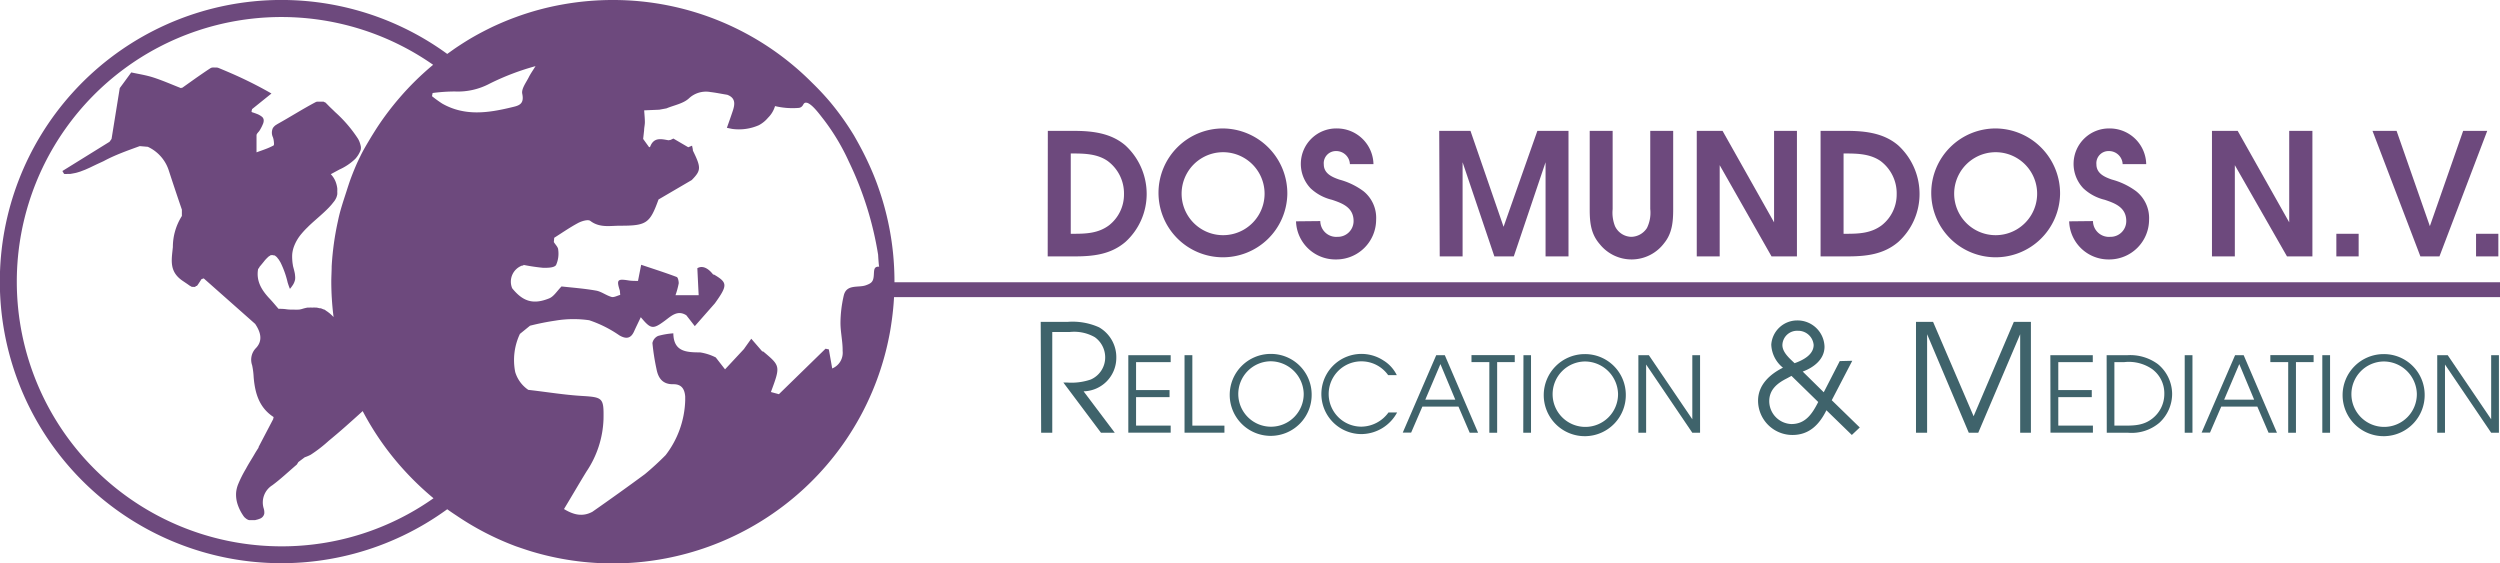 <svg xmlns="http://www.w3.org/2000/svg" viewBox="0 0 393.53 88.65"><defs><style>.cls-1{fill:#6d497d;}.cls-2{fill:#3f636b;}</style></defs><g id="Layer_2" data-name="Layer 2"><g id="Layer_1-2" data-name="Layer 1"><path class="cls-1" d="M164.94,20.6H169c2.89,0,5.87.32,8.16,2.3a10.37,10.37,0,0,1,3.34,7.67,10.2,10.2,0,0,1-3.34,7.51c-2.34,2-5.11,2.28-8.08,2.28h-4.16ZM169,36.8c2,0,3.9-.08,5.58-1.34a6.15,6.15,0,0,0,2.35-4.89,6.34,6.34,0,0,0-2.59-5.24c-1.63-1.12-3.63-1.17-5.52-1.17h-.27V36.8Z"/><path class="cls-1" d="M202.64,30.57A10.14,10.14,0,1,1,192.5,20.22,10.22,10.22,0,0,1,202.64,30.57ZM186,30.49a6.53,6.53,0,1,0,13.06,0,6.53,6.53,0,1,0-13.06,0Z"/><path class="cls-1" d="M207.83,34.8a2.51,2.51,0,0,0,2.71,2.48,2.48,2.48,0,0,0,2.53-2.48c0-2.17-1.8-2.81-3.4-3.35a7.39,7.39,0,0,1-3.37-1.81,5.58,5.58,0,0,1,4.21-9.42,5.74,5.74,0,0,1,5.69,5.62h-3.71a2.15,2.15,0,0,0-2.19-2.06,1.91,1.91,0,0,0-1.92,2.09c0,1.44,1.29,2,2.45,2.4a11.27,11.27,0,0,1,3.79,1.82,5.38,5.38,0,0,1,2,4.49,6.27,6.27,0,0,1-6.32,6.26,6.2,6.2,0,0,1-6.29-6Z"/><path class="cls-1" d="M226.55,20.6h4.92l5.21,15.1L242,20.6h4.9V40.36h-3.61V25.54l-5,14.82h-3.06l-5-14.82V40.36h-3.6Z"/><path class="cls-1" d="M253.85,20.6V32.92a5.79,5.79,0,0,0,.37,2.68,2.9,2.9,0,0,0,2.58,1.68,3,3,0,0,0,2.45-1.39,5.46,5.46,0,0,0,.52-3V20.6h3.61V32.92c0,2-.16,3.8-1.42,5.35a6.41,6.41,0,0,1-10.14.16c-1.42-1.63-1.58-3.45-1.58-5.51V20.6Z"/><path class="cls-1" d="M267.09,20.6h4.06L279.26,35V20.6h3.6V40.36h-4L270.7,26V40.36h-3.61Z"/><path class="cls-1" d="M286.58,20.6h4.08c2.89,0,5.87.32,8.16,2.3a10.37,10.37,0,0,1,3.34,7.67,10.17,10.17,0,0,1-3.34,7.51c-2.34,2-5.11,2.28-8.08,2.28h-4.16Zm4.05,16.2c2,0,3.9-.08,5.58-1.34a6.15,6.15,0,0,0,2.35-4.89A6.35,6.35,0,0,0,296,25.33c-1.64-1.12-3.64-1.17-5.53-1.17h-.27V36.8Z"/><path class="cls-1" d="M324.28,30.57a10.14,10.14,0,1,1-10.14-10.35A10.22,10.22,0,0,1,324.28,30.57Zm-16.67-.08a6.53,6.53,0,1,0,13.06,0,6.53,6.53,0,1,0-13.06,0Z"/><path class="cls-1" d="M329.46,34.8a2.51,2.51,0,0,0,2.72,2.48,2.47,2.47,0,0,0,2.52-2.48c0-2.17-1.79-2.81-3.39-3.35a7.39,7.39,0,0,1-3.37-1.81,5.58,5.58,0,0,1,4.21-9.42,5.74,5.74,0,0,1,5.69,5.62h-3.71a2.15,2.15,0,0,0-2.19-2.06A1.91,1.91,0,0,0,330,25.87c0,1.44,1.29,2,2.45,2.4a11.27,11.27,0,0,1,3.79,1.82,5.38,5.38,0,0,1,2.05,4.49A6.27,6.27,0,0,1,332,40.84a6.2,6.2,0,0,1-6.29-6Z"/><path class="cls-1" d="M348.19,20.6h4.05L360.35,35V20.6H364V40.36h-4L351.79,26V40.36h-3.6Z"/><path class="cls-1" d="M367.77,36.8h3.51v3.56h-3.51Z"/><path class="cls-1" d="M373.46,20.6h3.79l5.24,15,5.24-15h3.79L384,40.36h-3Z"/><path class="cls-1" d="M389.76,36.8h3.51v3.56h-3.51Z"/><path class="cls-2" d="M163.82,50.67H168a10.18,10.18,0,0,1,5,.85,5.42,5.42,0,0,1,2.72,4.84,5.27,5.27,0,0,1-5.15,5.24l4.91,6.52h-2.17l-5.93-7.91h.52a9.39,9.39,0,0,0,3.8-.47,3.79,3.79,0,0,0,2.27-3.54,3.9,3.9,0,0,0-1.63-3.12,6.54,6.54,0,0,0-3.94-.82h-2.76V68.12h-1.75Z"/><path class="cls-2" d="M177.61,55.91h6.67V57h-5.45v4.4h5.27v1.11h-5.27V67h5.45v1.11h-6.67Z"/><path class="cls-2" d="M186.46,55.91h1.23V67h5.05v1.11h-6.28Z"/><path class="cls-2" d="M206.47,62A6.45,6.45,0,1,1,200,55.71,6.4,6.4,0,0,1,206.47,62ZM200,56.87a5.15,5.15,0,1,0,5.22,5.1,5.24,5.24,0,0,0-5.22-5.1Z"/><path class="cls-2" d="M218.51,59.05a5.15,5.15,0,0,0-4.26-2.17,5.14,5.14,0,1,0,.08,10.28,5.33,5.33,0,0,0,4.23-2.23h1.36a6.44,6.44,0,0,1-5.59,3.4,6.31,6.31,0,1,1,3.42-11.6,5.58,5.58,0,0,1,2.12,2.32Z"/><path class="cls-2" d="M226.08,55.91h1.35l5.24,12.21h-1.32L229.58,64H223.9l-1.77,4.1h-1.32Zm3,7-2.34-5.6-2.38,5.6Z"/><path class="cls-2" d="M234.44,57h-2.81v-1.1h6.81V57h-2.77V68.12h-1.23Z"/><path class="cls-2" d="M239.81,55.91H241V68.12h-1.22Z"/><path class="cls-2" d="M255.92,62a6.46,6.46,0,1,1-6.46-6.26A6.41,6.41,0,0,1,255.92,62Zm-6.44-5.1A5.15,5.15,0,1,0,254.7,62a5.24,5.24,0,0,0-5.22-5.1Z"/><path class="cls-2" d="M257.9,55.91h1.65L266.39,66V55.91h1.22V68.12h-1.22l-7.27-10.74V68.12H257.9Z"/><path class="cls-2" d="M291.57,56.79,288.34,63l4.41,4.29-1.25,1.18-4-3.89c-1.11,2.24-2.69,3.89-5.35,3.89a5.41,5.41,0,0,1-5.41-5.4c0-2.5,1.89-4.18,3.92-5.19a4.88,4.88,0,0,1-1.84-3.64,4.09,4.09,0,0,1,4.08-3.8,4.25,4.25,0,0,1,4.3,4.13c0,2-1.7,3.28-3.43,3.92l3.31,3.26,2.52-4.91Zm-10.31,2.78c-1.51.76-2.76,1.77-2.76,3.59A3.62,3.62,0,0,0,282,66.75c2.25,0,3.31-1.7,4.21-3.47L282,59.17Zm1.75-7.5a2.31,2.31,0,0,0-2.44,2.24c0,1.16,1.14,2.12,1.92,2.86,1.27-.45,3-1.3,3-2.88A2.44,2.44,0,0,0,283,52.07Z"/><path class="cls-2" d="M301.6,50.67h2.69l6.38,14.85L317,50.67h2.69V68.12H318V52.61L311.4,68.12h-1.49l-6.56-15.51V68.12H301.6Z"/><path class="cls-2" d="M322.75,55.91h6.68V57H324v4.4h5.27v1.11H324V67h5.45v1.11h-6.68Z"/><path class="cls-2" d="M331.61,55.91h3.29a7.33,7.33,0,0,1,4.79,1.42A6.12,6.12,0,0,1,341.92,62a6.18,6.18,0,0,1-2,4.54A6.73,6.73,0,0,1,335,68.12h-3.37ZM334.4,67c1.62,0,3.06-.05,4.41-1.12a4.89,4.89,0,0,0,1.88-3.9,4.73,4.73,0,0,0-1.9-3.87A6.48,6.48,0,0,0,334.4,57h-1.57V67Z"/><path class="cls-2" d="M343.9,55.91h1.22V68.12H343.9Z"/><path class="cls-2" d="M351.83,55.91h1.35l5.24,12.21H357.1L355.33,64h-5.68l-1.77,4.1h-1.32Zm3,7-2.34-5.6-2.38,5.6Z"/><path class="cls-2" d="M360.19,57h-2.81v-1.1h6.81V57h-2.78V68.12h-1.22Z"/><path class="cls-2" d="M365.56,55.91h1.22V68.12h-1.22Z"/><path class="cls-2" d="M381.67,62a6.46,6.46,0,1,1-6.46-6.26A6.41,6.41,0,0,1,381.67,62Zm-6.45-5.1a5.15,5.15,0,1,0,5.22,5.1,5.23,5.23,0,0,0-5.22-5.1Z"/><path class="cls-2" d="M383.65,55.91h1.65L392.14,66V55.91h1.22V68.12h-1.22l-7.27-10.74V68.12h-1.22Z"/><rect class="cls-1" x="140.36" y="44.43" width="253.17" height="2.34"/><path class="cls-1" d="M140.57,39.79a44.06,44.06,0,0,0-1.17-6.54c-.36-1.42-.8-2.81-1.29-4.17s-1.06-2.68-1.69-4-1.3-2.55-2-3.77a43.51,43.51,0,0,0-3.71-5.21A42.54,42.54,0,0,0,127.81,13,44.18,44.18,0,0,0,96.47,0a44.8,44.8,0,0,0-7.84.69,43.28,43.28,0,0,0-7.42,2c-1.19.43-2.35.92-3.5,1.45-.57.27-1.13.55-1.69.84s-1.12.6-1.66.91c-.76.44-1.5.91-2.23,1.39S71,8.07,70.4,8.49h0c-.75.54-1.48,1.1-2.19,1.69.71-.59,1.44-1.15,2.19-1.69a44.33,44.33,0,1,0,0,71.67c-.73-.53-1.43-1.07-2.12-1.64.69.57,1.39,1.11,2.12,1.64.48.35,1,.7,1.46,1A44.2,44.2,0,0,0,81.23,86c1,.34,1.91.66,2.89.94a44.37,44.37,0,0,0,49.11-17.79q1.19-1.77,2.22-3.66c.68-1.25,1.3-2.55,1.86-3.87s1.06-2.69,1.49-4.08a42.47,42.47,0,0,0,1.09-4.24q.23-1.08.39-2.19a44.13,44.13,0,0,0,.52-6.75h0A45.19,45.19,0,0,0,140.57,39.79ZM44.32,86A41.66,41.66,0,1,1,68.18,10.2a44.22,44.22,0,0,0-5.3,5.21,44.72,44.72,0,0,0-3.4,4.48c-.34.52-.67,1.05-1,1.58-.63,1.06-1.27,2.09-1.8,3.21-.15.29-.28.58-.42.87-.34.75-.65,1.51-.94,2.27s-.54,1.55-.79,2.33c-.49,1.52-1,3-1.32,4.58a44.47,44.47,0,0,0-1,7.18c0,.8-.06,1.61-.06,2.41a44.73,44.73,0,0,0,.36,5.59,5.88,5.88,0,0,0-.44-.43l-.13-.12-.36-.28L51.45,49A3.5,3.5,0,0,0,51,48.7l-.09,0a3.38,3.38,0,0,0-.44-.18l-.16,0-.45-.1-.12,0a5.68,5.68,0,0,0-.59,0,4.38,4.38,0,0,0-.5,0l-.25,0a6.82,6.82,0,0,0-.81.2,3.38,3.38,0,0,1-.57.12h-.16a3.91,3.91,0,0,1-.49,0h-.09c-.4,0-.8,0-1.21-.06s-.82-.07-1.23-.07c-.51-.59-1-1.19-1.55-1.76-1.18-1.3-2-2.7-1.65-4.56a.23.23,0,0,0,.17-.23c.23-.28.47-.56.7-.85a5.55,5.55,0,0,1,.42-.49l.12-.12c.09-.08.17-.17.25-.23l.13-.08.2-.13.14,0a.85.85,0,0,1,.17,0h0a.55.55,0,0,1,.17.05.61.61,0,0,1,.13,0,1.1,1.1,0,0,1,.18.14l.12.09a3,3,0,0,1,.21.26l.11.13c.1.16.22.34.33.55a14.54,14.54,0,0,1,1.09,3.09c.11.34.22.69.36,1A3.78,3.78,0,0,0,46,45a2.43,2.43,0,0,0,.45-1,2.22,2.22,0,0,0,0-.58A3.4,3.4,0,0,0,46.4,43c-.06-.3-.14-.6-.22-.9s-.07-.3-.09-.45A6,6,0,0,1,46,40.8,6.32,6.32,0,0,1,46,40a4.81,4.81,0,0,1,.35-1.39,6.7,6.7,0,0,1,1.1-1.8,12.55,12.55,0,0,1,1-1.07c.17-.18.36-.35.54-.52.92-.84,1.91-1.65,2.74-2.51.17-.18.33-.35.48-.53l.43-.54a2.93,2.93,0,0,0,.33-.6,3.17,3.17,0,0,0,.12-.44,3.56,3.56,0,0,0,0-.47,4.19,4.19,0,0,0,0-.5,4.61,4.61,0,0,0-.25-1,3.54,3.54,0,0,0-.77-1.21l1.35-.73A8.76,8.76,0,0,0,55.93,25a4.33,4.33,0,0,0,.82-1.32,1.37,1.37,0,0,0,0-.83,3.56,3.56,0,0,0-.39-1,20.88,20.88,0,0,0-3.6-4.2c-.31-.31-.6-.58-.85-.82l-.6-.61a.76.76,0,0,0-.17-.13l-.07,0L50.94,16l-.08,0-.21,0h-.06l-.28,0h-.06l-.24,0-.07,0a.84.84,0,0,0-.24.07c-2.05,1.08-4,2.33-6,3.44l-.32.2a1.91,1.91,0,0,0-.42.44,1.69,1.69,0,0,0,0,1.45,3.29,3.29,0,0,1,.1.37,4.48,4.48,0,0,1,.07.59c0,.18,0,.31-.09.35a10.22,10.22,0,0,1-1.31.58c-.44.17-.9.32-1.35.49,0-.45,0-.89,0-1.34s0-.89,0-1.34c0-.27.34-.51.5-.78a6.94,6.94,0,0,0,.55-1.1,1.34,1.34,0,0,0,.08-.41.75.75,0,0,0-.25-.61,2.89,2.89,0,0,0-.88-.49q-.3-.12-.69-.24l-.1-.06a.26.26,0,0,0,0-.19.16.16,0,0,0,.06-.22l3.08-2.48c-1.51-.87-2.91-1.59-4.27-2.24s-2.67-1.21-4-1.76a1.35,1.35,0,0,0-.32-.09h-.35a1.15,1.15,0,0,0-.26,0h-.13a1,1,0,0,0-.31.13h0c-.75.48-1.48,1-2.21,1.5l-2.18,1.55-.11,0-.08.07c-1.46-.57-2.9-1.21-4.39-1.69-1.12-.36-2.3-.54-3.46-.79-.6.82-1.2,1.65-1.81,2.47l-1.29,8-.32.45-7.42,4.6.27.46h0a5.91,5.91,0,0,0,.6,0l.37,0,.44-.08.36-.07a3.6,3.6,0,0,0,.44-.12l.33-.1.44-.17.32-.12.45-.2.29-.13.56-.27.48-.23.41-.19.74-.34C18.09,24.4,20,23.73,22,23l1.27.11a6.2,6.2,0,0,1,3.31,3.76q1,3.07,2.05,6.13c0,.35,0,.7,0,1a9.14,9.14,0,0,0-1.42,4.89c-.2,2.05-.64,3.89,1.62,5.37l.65.44.38.27.13.07.21.12.11,0,.15,0a.33.33,0,0,0,.14,0,.25.25,0,0,0,.11,0l.15-.14L31,45a2.6,2.6,0,0,0,.22-.3l.08-.12c.12-.17.24-.37.39-.6.05-.07.18-.08.38-.16l8.1,7.17c.83,1.24,1.26,2.59.13,3.79a2.62,2.62,0,0,0-.61,2.72,11.79,11.79,0,0,1,.24,1.88c.21,2.52.87,4.81,3.16,6.28a.4.4,0,0,0-.07.28L40.7,70.37l0,.1c-.18.27-.36.55-.54.85-.46.82-1,1.62-1.43,2.44a18.4,18.4,0,0,0-1.26,2.51,4.58,4.58,0,0,0-.3,1.24,4.85,4.85,0,0,0,.22,1.84,7,7,0,0,0,.86,1.76h0a2.14,2.14,0,0,0,.28.36l.1.08a1.46,1.46,0,0,0,.21.16.3.3,0,0,0,.11.06.77.77,0,0,0,.25.1l.08,0a2.09,2.09,0,0,0,.35,0h.07a2.28,2.28,0,0,0,.36,0l.11,0,.43-.11.33-.12a1.08,1.08,0,0,0,.67-.78A2.1,2.1,0,0,0,41.5,80a3.19,3.19,0,0,1,1.36-3.61c1.35-1,2.58-2.17,3.86-3.26l.25-.4,1-.75a6.31,6.31,0,0,0,.94-.4,21.88,21.88,0,0,0,2.82-2.18c.91-.75,1.82-1.52,2.71-2.31s1.77-1.57,2.65-2.38A44.43,44.43,0,0,0,64,74.43a46,46,0,0,0,4.24,4A41.4,41.4,0,0,1,44.32,86ZM41.1,51.47a2.21,2.21,0,0,1,.62,2.24A2.21,2.21,0,0,0,41.1,51.47ZM69.6,16.3A19,19,0,0,1,68,15.14l.1-.5a27.44,27.44,0,0,1,3.5-.24,10.65,10.65,0,0,0,5.49-1.24,39.56,39.56,0,0,1,7.21-2.75c-.33.54-.7,1.06-1,1.62-.43.9-1.26,1.93-1.09,2.73.37,1.76-.68,1.89-1.8,2.16C76.76,17.8,73.11,18.3,69.6,16.3Zm67.92,27.3c-.1.75-.38,1-1.18,1.29-1.19.46-3.08-.23-3.52,1.62a19.54,19.54,0,0,0-.52,4.31c0,1.47.37,3,.34,4.42A2.67,2.67,0,0,1,131,58l-.53-3-.52-.11-7.34,7.16-1.26-.34c1.51-4.06,1.5-4.1-1.11-6.3a.29.29,0,0,0-.25-.09l-1.73-2-1.07,1.5-.06.1-3,3.22-1.47-1.89h0l-.08,0,.06,0a8.21,8.21,0,0,0-2.45-.78c-2.2,0-4.16-.13-4.2-3a11.9,11.9,0,0,0-2.4.41A1.55,1.55,0,0,0,102.7,54a35.82,35.82,0,0,0,.64,4.09c.28,1.47,1,2.44,2.68,2.39,1.3,0,1.74.79,1.84,1.92l0,.65a14.84,14.84,0,0,1-3.08,8.59,44.43,44.43,0,0,1-3.27,3c-2.71,2-5.51,4-8.26,5.92-1.58.85-3,.46-4.47-.43,1.21-2,2.37-4,3.54-5.91A15.69,15.69,0,0,0,95,66c.06-3.41-.1-3.47-3.48-3.68-2.8-.17-5.57-.64-8.36-.95a5.19,5.19,0,0,1-2.06-2.81,9.65,9.65,0,0,1,.74-6l1.59-1.29a40.24,40.24,0,0,1,4-.8,17.29,17.29,0,0,1,5.32-.06,18.72,18.72,0,0,1,4.73,2.37c1,.59,1.79.58,2.32-.59.33-.73.69-1.46,1.07-2.26,1.58,1.91,1.91,1.94,3.78.56,1-.74,2-1.75,3.39-.86l1.33,1.71,3.16-3.59c2-2.79,2-3.25,0-4.45a.38.38,0,0,0-.27-.08c-.77-1-1.67-1.48-2.49-1,.08,1.62.14,2.94.21,4.25l-.65,0h-3a12.54,12.54,0,0,0,.51-1.87c0-.33-.11-.92-.32-1-1.8-.68-3.63-1.26-5.59-1.92-.22,1.1-.36,1.82-.5,2.54v0c-.53,0-1.06,0-1.57-.09-1.67-.26-1.83-.08-1.29,1.62l.06.67c-.46.12-1,.43-1.37.32-.85-.24-1.61-.86-2.46-1-1.88-.33-3.79-.47-5.41-.65-.74.75-1.23,1.62-2,1.9-2.51,1-4.12.43-5.77-1.62a2.7,2.7,0,0,1,1.57-3.57.17.17,0,0,0,.23-.1,30.3,30.3,0,0,0,3.11.46c.68,0,1.7,0,2-.44a4.37,4.37,0,0,0,.34-2.39c0-.42-.45-.82-.69-1.23l.06-.67c1.25-.79,2.47-1.64,3.78-2.34.56-.29,1.54-.59,1.9-.32,1.49,1.14,3.15.75,4.74.76,4.11,0,4.64-.37,6-4.13l5.23-3.06,0,0c1.48-1.51,1.5-1.95.18-4.63,0-.26-.09-.52-.13-.78l-.6.25L106,21.81l-.44.21-.33.06c-1.13-.2-2.3-.52-2.88,1a.15.15,0,0,1-.18.08l-.93-1.29.15-1.35c0-.42.12-.84.12-1.27,0-.62-.07-1.25-.11-1.88l2.37-.1,1.14-.21c1.19-.5,2.63-.74,3.53-1.57a3.92,3.92,0,0,1,3.4-1c.88.1,1.76.29,2.64.43,1.36.51,1.21,1.52.85,2.59-.29.87-.6,1.74-.91,2.61,0,0,.75.16.82.17a7.8,7.8,0,0,0,4.21-.58,4.76,4.76,0,0,0,1.44-1.17A4.26,4.26,0,0,0,122,16.7a11.8,11.8,0,0,0,3.65.29.85.85,0,0,0,.75-.46c.13-.22.24-.41.54-.36H127c.9.22,2.18,2.06,2.7,2.7a34.07,34.07,0,0,1,3.92,6.57,52.92,52.92,0,0,1,4.61,14.68c0,.17.11,1.85.17,1.86C137.41,41.91,137.64,42.72,137.52,43.6Z"/></g></g></svg>